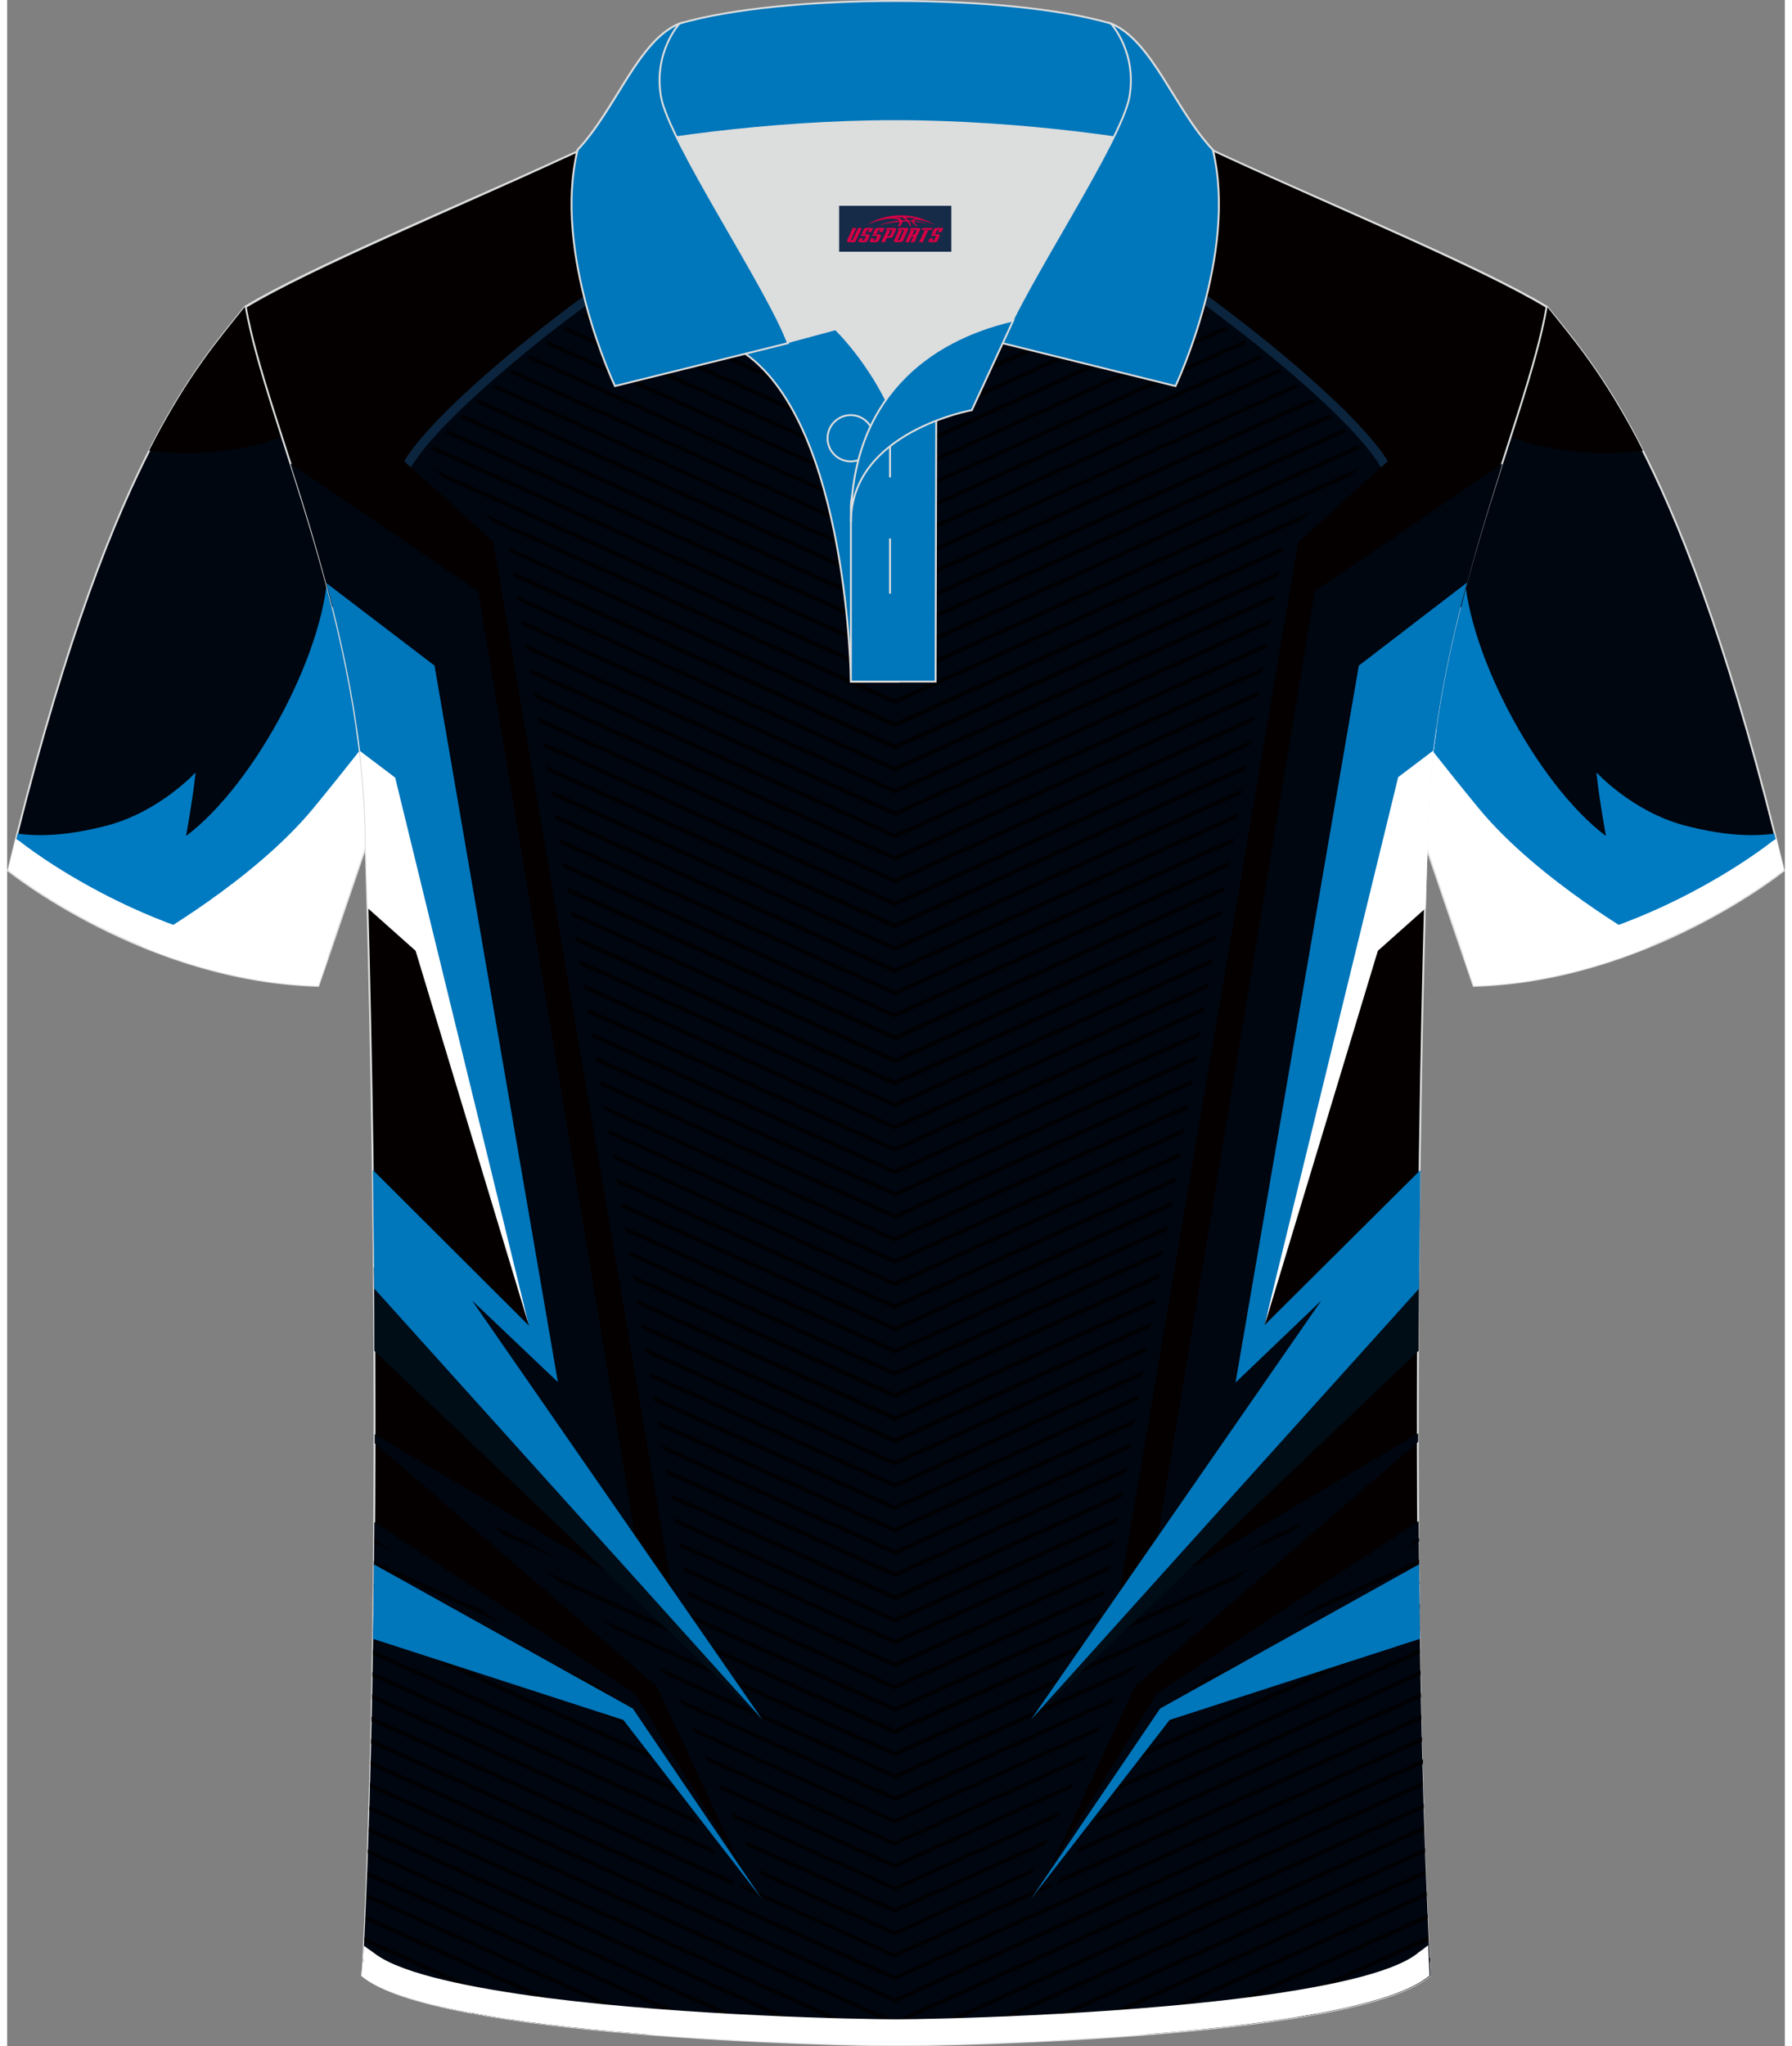 <?xml version="1.0" encoding="utf-8"?>
<!-- Generator: Adobe Illustrator 24.0.1, SVG Export Plug-In . SVG Version: 6.00 Build 0)  -->
<svg xmlns="http://www.w3.org/2000/svg" xmlns:xlink="http://www.w3.org/1999/xlink" version="1.1" id="图层_1" x="0px" y="0px" width="379.8px" height="433.5px" viewBox="0 0 380.25 437.5" enable-background="new 0 0 380.25 437.5" xml:space="preserve">
<rect x="0" y="0" width="380.25" height="437.5" fill="#808080" stroke="none"/>
<path fill-rule="evenodd" clip-rule="evenodd" fill="#000610" stroke="#DCDDDD" stroke-width="0.4" stroke-miterlimit="22.926" d="  M50.84,65.62C40.6,78.6,21.43,98.39,0.22,186.13c0,0,29.22,23.64,66.34,24.65c0,0,7.2-21,9.94-29.11  c22.32-65.73-2.03-120.82,95.66-157.54c-1.42-0.3-3.14-0.3-4.97-0.1h0.1c-14-0.91-17.85-2.13-23.94-0.2  c-9.64,3.45-15.62,5.88-25.06,10.25C96.29,44.11,64.54,57.3,50.84,65.62z"/>
<g>
	<path fill-rule="evenodd" clip-rule="evenodd" fill="#FFFFFF" d="M86.25,139.98l-23.84,24.75l-33.58,37.63   c10.65,4.36,23.53,8.01,37.63,8.42c0,0,7.2-21,9.94-29.11C81.38,167.27,84.02,153.37,86.25,139.98z"/>
	<path fill-rule="evenodd" clip-rule="evenodd" fill="#007AC1" d="M68.6,120.4c0.2,17.65-15.42,47.17-30.33,58.33   c0,0,1.52-8.32,2.03-13.59c0,0-7.51,8.22-18.56,11.26c-10.25,2.74-16.43,2.23-19.48,1.83c-0.41,1.83-0.91,3.65-1.42,5.58   l29.22,17.25c0,0,22.52-12.68,35.3-28.1c7.1-8.62,14.4-17.96,19.48-24.65c0.81-4.26,1.42-8.42,2.13-12.48L68.6,120.4z"/>
	<path fill-rule="evenodd" clip-rule="evenodd" fill="#FFFFFF" d="M68.7,204.49c-36.92-1.12-66.04-24.65-66.04-24.65l-0.81-0.51   c-0.51,2.23-1.12,4.46-1.62,6.7c0,0,29.22,23.64,66.34,24.65L68.7,204.49z"/>
	<path fill-rule="evenodd" clip-rule="evenodd" fill="#040000" d="M63.12,89.97l-3.35,2.94c0,0-11.56,5.68-29.42,3.45   c8.42-16.54,15.42-24.35,20.39-30.64c1.42-0.81,2.94-1.72,4.77-2.74L63.12,89.97z"/>
</g>
<path fill-rule="evenodd" clip-rule="evenodd" fill="#000610" stroke="#DCDDDD" stroke-width="0.4" stroke-miterlimit="22.926" d="  M329.4,65.62c10.25,12.88,29.42,32.77,50.62,120.51c0,0-29.22,23.64-66.34,24.65c0,0-7.2-21-9.94-29.11  c-22.32-65.73,2.03-120.82-95.76-157.54c1.42-0.3,3.14-0.3,4.97-0.1h-0.1c14-0.91,17.85-2.13,23.94-0.2  c9.64,3.45,15.62,5.88,25.06,10.25C283.96,44.11,315.71,57.3,329.4,65.62z"/>
<g>
	<path fill-rule="evenodd" clip-rule="evenodd" fill="#FFFFFF" d="M294,139.98l23.84,24.75l33.58,37.63   c-10.65,4.36-23.53,8.01-37.63,8.42c0,0-7.2-21-9.94-29.11C298.87,167.27,296.23,153.37,294,139.98z"/>
	<path fill-rule="evenodd" clip-rule="evenodd" fill="#007AC1" d="M311.65,120.4c-0.2,17.65,15.42,47.17,30.33,58.33   c0,0-1.52-8.32-2.03-13.59c0,0,7.51,8.22,18.56,11.26c10.25,2.74,16.43,2.23,19.48,1.83c0.41,1.83,0.91,3.65,1.42,5.58   l-29.22,17.25c0,0-22.52-12.68-35.3-28.1c-7.1-8.62-14.4-17.96-19.48-24.65c-0.81-4.26-1.42-8.42-2.13-12.48L311.65,120.4z"/>
	<path fill-rule="evenodd" clip-rule="evenodd" fill="#FFFFFF" d="M311.55,204.49c36.92-1.12,66.04-24.65,66.04-24.65l0.81-0.51   c0.51,2.23,1.12,4.46,1.62,6.7c0,0-29.22,23.64-66.34,24.65L311.55,204.49z"/>
	<path fill-rule="evenodd" clip-rule="evenodd" fill="#040000" d="M317.13,89.97l3.35,2.94c0,0,11.56,5.68,29.42,3.45   c-8.42-16.54-15.42-24.35-20.39-30.64c-1.42-0.81-2.94-1.72-4.77-2.74L317.13,89.97z"/>
</g>
<path fill-rule="evenodd" clip-rule="evenodd" fill="#040000" stroke="#DCDDDD" stroke-width="0.4" stroke-miterlimit="22.926" d="  M190.53,437.3h-0.51c-11.97,0-98.6-1.93-114.02-14.91c5.38-102.25,0.71-240.72,0.71-240.72c0-48.18-21.3-91.1-25.67-116.05  c13.69-8.32,45.55-21.51,67.46-31.65c5.58-2.54,11.77-5.27,15.72-7c17.55-0.3,25.46,1.22,55.79,1.22l0.3,0  c30.33,0,38.75-1.62,56.3-1.22c3.96,1.72,9.64,4.46,15.22,7c22.01,10.14,53.76,23.33,67.46,31.65  c-4.26,24.96-25.67,67.86-25.67,116.05c0,0-4.67,138.37,0.71,240.72C289.13,435.48,202.5,437.3,190.53,437.3z"/>
<g>
	<path fill-rule="evenodd" clip-rule="evenodd" fill="#000610" d="M190.12,44.72c-16.94,0.3-33.58,0.81-37.13,0.91   c-10.75,1.93-58.43,37.23-68.07,52.95l9.23,8.32l0.1,0.1l0,0l9.74,8.83l39.05,228.95l-64.42-38.14v1.93L139,360.61l18.16,38.95   l-22.82-37.43l-55.79-36.72c-0.2,32.46-0.91,66.34-2.54,96.98c7.91,6.7,34.39,10.45,60.05,12.48l53.87,0h0.2h0.2h54.07   c25.67-2.03,52.14-5.78,60.05-12.48c-1.62-30.74-2.33-64.62-2.54-97.18l-56,36.82l-22.82,37.43l18.16-38.95l60.56-52.24v-1.83   l-64.62,38.35l38.95-228.85l9.74-8.83l0,0l0.1-0.1l9.23-8.32c-9.54-15.72-57.32-51.03-68.07-52.95   C223.7,45.53,207.06,45.03,190.12,44.72z"/>
	<path fill-rule="evenodd" clip-rule="evenodd" fill="#0C253E" d="M293.9,99.91l-0.41-0.61c-0.41-0.61-0.81-1.22-1.01-1.52   c-5.58-7.71-18.46-19.07-31.55-29.01c-14.3-10.96-28.71-20.19-33.88-21.2c-2.43-0.1-9.33-0.3-17.96-0.51   c-5.78-0.1-12.38-0.3-18.97-0.41c-6.59,0.1-13.19,0.3-18.97,0.41c-8.72,0.2-15.62,0.41-17.96,0.51   c-5.17,1.01-19.58,10.25-33.88,21.1c-13.09,10.04-25.97,21.4-31.55,29.11c-0.2,0.3-0.51,0.81-0.91,1.32   c-0.2,0.3-0.41,0.51-0.51,0.81l-1.42-1.32c9.54-15.72,57.31-51.03,68.07-52.95c3.65-0.1,20.29-0.61,37.13-0.91   c16.94,0.3,33.58,0.81,37.13,0.91c10.75,1.93,58.43,37.23,68.07,52.95L293.9,99.91z"/>
	<path fill-rule="evenodd" clip-rule="evenodd" fill="#010104" d="M224.72,48.68l-2.03-0.1l-32.77,14.81l-32.77-14.81l-2.03,0.1   l34.79,15.72L224.72,48.68L224.72,48.68L224.72,48.68z M103.09,431.02c-1.22-0.2-2.43-0.41-3.65-0.61L76.1,419.86v-1.01   L103.09,431.02L103.09,431.02L103.09,431.02z M76.41,415.19l36.82,16.64l2.23,0l-39.06-17.65L76.41,415.19L76.41,415.19   L76.41,415.19z M76.61,410.52l47.27,21.3l2.23,0l-49.4-22.32L76.61,410.52L76.61,410.52L76.61,410.52z M76.81,405.76l57.62,26.07   h2.23l-59.75-26.98L76.81,405.76L76.81,405.76L76.81,405.76z M77.02,401.09l68.07,30.74l2.23,0l-70.2-31.75L77.02,401.09   L77.02,401.09L77.02,401.09z M77.12,396.32l78.41,35.5h2.23l-80.65-36.42V396.32L77.12,396.32L77.12,396.32z M77.32,391.66   l88.86,40.17h2.23l-90.99-41.19L77.32,391.66L77.32,391.66L77.32,391.66z M77.42,386.99l99.31,44.94l2.23,0L77.52,386.08   L77.42,386.99L77.42,386.99L77.42,386.99z M77.62,382.22l109.76,49.61h2.23L77.62,381.21V382.22L77.62,382.22L77.62,382.22z    M77.73,377.45l112.19,50.72l112.91-51.03v-1.01l-112.91,51.03L77.73,376.44V377.45L77.73,377.45L77.73,377.45z M77.83,372.79   l111.99,50.62l112.8-51.03v-1.01l-112.7,51.03L77.83,371.77V372.79L77.83,372.79L77.83,372.79z M77.93,368.02V367l77.1,34.9   l0.81,1.42L77.93,368.02L77.93,368.02L77.93,368.02z M78.03,363.25v-1.01l72.94,32.97l0.81,1.42L78.03,363.25L78.03,363.25   L78.03,363.25z M78.13,358.48v-1.01l68.78,31.14l0.81,1.42L78.13,358.48L78.13,358.48L78.13,358.48z M78.23,353.82v-1.01   l64.72,29.22l0.81,1.42L78.23,353.82L78.23,353.82L78.23,353.82z M78.33,349.05v-1.01l60.56,27.39l0.81,1.42L78.33,349.05   L78.33,349.05L78.33,349.05z M78.33,344.28l57.32,25.97l-0.81-1.42l-56.5-25.56V344.28L78.33,344.28L78.33,344.28z M78.44,339.51   l51.23,23.13l-4.87-3.14l-46.36-20.9V339.51L78.44,339.51L78.44,339.51z M78.44,334.75v-1.01l23.03,10.45l4.87,3.14L78.44,334.75   L78.44,334.75L78.44,334.75z M78.54,329.98v-0.91l4.56,3.04L78.54,329.98L78.54,329.98L78.54,329.98z M302.01,328.86v0.71   l-3.65,1.62L302.01,328.86L302.01,328.86L302.01,328.86z M302.01,333.43v1.01l-26.88,12.17l4.87-3.14L302.01,333.43L302.01,333.43   L302.01,333.43z M302.12,338.2l-45.45,20.49l-4.87,3.14l50.21-22.72L302.12,338.2L302.12,338.2L302.12,338.2z M302.12,342.96   l-56.5,25.56l-0.81,1.42l57.32-25.97V342.96L302.12,342.96L302.12,342.96z M302.22,347.73v1.01l-61.47,27.8l0.81-1.42   L302.22,347.73L302.22,347.73L302.22,347.73z M302.22,352.5v1.01l-65.53,29.62l0.81-1.42L302.22,352.5L302.22,352.5L302.22,352.5z    M302.32,357.17v1.01l-69.69,31.55l0.81-1.42L302.32,357.17L302.32,357.17L302.32,357.17z M302.42,361.93v1.01l-73.85,33.37   l0.81-1.42L302.42,361.93L302.42,361.93L302.42,361.93z M302.52,366.7v1.01l-78.01,35.2l0.81-1.42L302.52,366.7L302.52,366.7   L302.52,366.7z M302.83,380.9v1.01l-110.47,49.91h-2.23L302.83,380.9L302.83,380.9L302.83,380.9z M303.03,385.67v1.01   l-100.02,45.24h-2.23L303.03,385.67L303.03,385.67L303.03,385.67z M303.13,390.34v1.01l-89.57,40.48l-2.23,0L303.13,390.34   L303.13,390.34L303.13,390.34z M303.33,395.1v1.01l-79.12,35.81h-2.23L303.33,395.1L303.33,395.1L303.33,395.1z M303.44,399.77   v1.01l-68.78,31.04l-2.23,0L303.44,399.77L303.44,399.77L303.44,399.77z M303.64,404.44v1.01l-58.33,26.38l-2.23,0L303.64,404.44   L303.64,404.44L303.64,404.44z M303.84,409.21v1.01l-47.98,21.71h-2.23L303.84,409.21L303.84,409.21L303.84,409.21z M304.04,413.87   v1.01l-37.53,17.04h-2.23L304.04,413.87L304.04,413.87L304.04,413.87z M304.35,418.54v1.01l-24.55,11.06   c-1.12,0.2-2.33,0.41-3.55,0.61L304.35,418.54L304.35,418.54L304.35,418.54z M214.77,48.38l-24.85,11.26l-24.85-11.26l2.03-0.1   l22.82,10.35l22.82-10.35L214.77,48.38L214.77,48.38L214.77,48.38z M204.73,48.07l-14.91,6.7l-14.81-6.7h2.13l12.78,5.78   l12.78-5.78H204.73L204.73,48.07L204.73,48.07z M194.69,47.87L189.92,50l-4.77-2.13h2.13l2.64,1.22l2.64-1.22H194.69L194.69,47.87   L194.69,47.87z M149.75,50l40.17,18.16L230.3,49.9c0.3,0.2,0.71,0.3,1.12,0.51l-41.49,18.77l-41.19-18.67   C149.04,50.4,149.45,50.2,149.75,50L149.75,50L149.75,50z M144.88,52.64l44.94,20.29l45.24-20.49c0.3,0.2,0.61,0.41,0.91,0.51   l-46.26,20.9l-45.95-20.8C144.27,52.94,144.58,52.84,144.88,52.64L144.88,52.64L144.88,52.64z M140.42,55.37l49.5,22.32   l49.81-22.52l0.91,0.61l-50.72,22.93L139.5,55.88L140.42,55.37L140.42,55.37L140.42,55.37z M136.06,58.22l53.87,24.35l54.17-24.45   l0.91,0.61l-55.08,24.85l-54.78-24.75L136.06,58.22L136.06,58.22L136.06,58.22z M131.79,61.06l58.13,26.27l58.43-26.38l0.91,0.61   l-59.24,26.78l-59.14-26.68L131.79,61.06L131.79,61.06L131.79,61.06z M127.64,64l62.18,28.1l62.59-28.3l0.81,0.61l-63.4,28.71   l-63-28.51L127.64,64L127.64,64L127.64,64z M123.58,66.94l-0.81,0.61l67.05,30.33l67.46-30.53l-0.81-0.61l-66.65,30.13   L123.58,66.94L123.58,66.94L123.58,66.94z M119.62,69.88l-0.81,0.61l71.01,32.16l71.42-32.26l-0.81-0.61l-70.6,31.95L119.62,69.88   L119.62,69.88L119.62,69.88z M115.77,72.92l-0.81,0.61l74.97,33.88l75.27-33.98l-0.81-0.61l-74.46,33.68L115.77,72.92L115.77,72.92   L115.77,72.92z M111.91,75.97l-0.81,0.61l78.72,35.61l79.02-35.71l-0.81-0.61l-78.31,35.4L111.91,75.97L111.91,75.97L111.91,75.97z    M108.16,79.11l-0.81,0.61l82.47,37.23l82.78-37.43l-0.81-0.61l-82.07,37.13L108.16,79.11L108.16,79.11L108.16,79.11z    M104.51,82.26l-0.71,0.61l86.02,38.95l86.43-39.06c-0.2-0.2-0.51-0.41-0.71-0.61l-85.72,38.75L104.51,82.26L104.51,82.26   L104.51,82.26z M100.96,85.4l-0.71,0.71l89.57,40.48l89.98-40.68l-0.71-0.71l-89.27,40.37L100.96,85.4L100.96,85.4L100.96,85.4z    M97.61,88.65l-0.71,0.71l93.02,42.1l93.43-42.2l-0.71-0.71l-92.72,41.9L97.61,88.65L97.61,88.65L97.61,88.65z M94.26,91.89   c-0.2,0.2-0.41,0.51-0.71,0.71l96.27,43.52l96.67-43.72c-0.2-0.2-0.41-0.51-0.71-0.71l-95.96,43.42L94.26,91.89L94.26,91.89   L94.26,91.89z M91.12,95.34l98.7,44.63l99.11-44.84c0.2,0.2,0.41,0.51,0.61,0.71l-99.72,45.14L90.51,96.05   C90.71,95.85,90.91,95.55,91.12,95.34L91.12,95.34L91.12,95.34z M91.22,100.21l98.6,44.63l99.72-45.04l-2.23,2.03l-97.49,44.03   l-96.37-43.62L91.22,100.21L91.22,100.21L91.22,100.21z M101.87,109.75l88.05,39.77l89.07-40.27l-2.23,2.03l-86.94,39.26   L104,111.68L101.87,109.75L101.87,109.75L101.87,109.75z M107.35,117.05l82.57,37.33L273,116.85l-0.2,1.12l-82.88,37.53   l-82.37-37.43L107.35,117.05L107.35,117.05L107.35,117.05z M108.26,122.23l81.66,36.92l82.27-37.13l-0.2,1.12l-82.07,37.13   l-81.56-36.92L108.26,122.23L108.26,122.23L108.26,122.23z M109.07,127.4l80.75,36.52l81.36-36.82l-0.2,1.12l-81.15,36.72   l-80.55-36.52L109.07,127.4L109.07,127.4L109.07,127.4z M109.98,132.57l79.94,36.11l80.44-36.42l-0.2,1.12l-80.24,36.32   l-79.73-36.01L109.98,132.57L109.98,132.57L109.98,132.57z M110.9,137.75l0.2,1.12l78.82,35.61l79.43-35.91l0.2-1.12l-79.53,36.01   L110.9,137.75L110.9,137.75L110.9,137.75z M111.81,142.92l0.2,1.12l77.91,35.2l78.52-35.5l0.2-1.12l-78.72,35.61L111.81,142.92   L111.81,142.92L111.81,142.92z M112.62,148.09l0.2,1.12l77.1,34.79l77.6-35.1l0.2-1.12l-77.81,35.2L112.62,148.09L112.62,148.09   L112.62,148.09z M113.54,153.37l0.2,1.12l76.18,34.39l76.69-34.69l0.2-1.12l-76.89,34.79L113.54,153.37L113.54,153.37   L113.54,153.37z M114.45,158.54l0.2,1.12l75.27,34.08l75.88-34.29l0.2-1.12l-76.08,34.39L114.45,158.54L114.45,158.54   L114.45,158.54z M115.26,163.71l0.2,1.12l74.36,33.68l74.97-33.88l0.2-1.12l-75.07,33.88L115.26,163.71L115.26,163.71   L115.26,163.71z M116.17,168.89l0.2,1.12l73.55,33.27l74.05-33.48l0.2-1.12l-74.26,33.58L116.17,168.89L116.17,168.89   L116.17,168.89z M117.09,174.06l72.84,32.97l73.34-33.17l-0.2,1.12l-73.24,33.07l-72.63-32.87L117.09,174.06L117.09,174.06   L117.09,174.06z M118,179.24l71.92,32.56l72.53-32.77l-0.2,1.12l-72.33,32.66l-71.72-32.46L118,179.24L118,179.24L118,179.24z    M118.81,184.41l71.01,32.16l71.62-32.36l-0.2,1.12l-71.42,32.26l-70.91-32.06L118.81,184.41L118.81,184.41L118.81,184.41z    M119.72,189.58l70.2,31.75l70.71-31.95l-0.2,1.12l-70.5,31.95l-70-31.65L119.72,189.58L119.72,189.58L119.72,189.58z    M120.64,194.86l69.28,31.35l69.89-31.55l-0.2,1.12l-69.69,31.55l-69.18-31.45L120.64,194.86L120.64,194.86L120.64,194.86z    M121.45,200.03l68.37,30.94l68.98-31.14l-0.2,1.12l-68.78,31.14l-68.27-30.84L121.45,200.03L121.45,200.03L121.45,200.03z    M122.36,205.2l0.2,1.12l67.36,30.43l67.86-30.74l0.2-1.12l-68.07,30.84L122.36,205.2L122.36,205.2L122.36,205.2z M123.27,210.38   l0.2,1.12l66.44,30.03l67.05-30.33l0.2-1.12l-67.26,30.43L123.27,210.38L123.27,210.38L123.27,210.38z M124.09,215.55l0.2,1.12   l65.53,29.62l66.14-29.93l0.2-1.12l-66.34,30.03L124.09,215.55L124.09,215.55L124.09,215.55z M125,220.73l0.2,1.12l64.72,29.22   l65.23-29.52l0.2-1.12l-65.43,29.62L125,220.73L125,220.73L125,220.73z M125.91,225.9l0.2,1.12l63.81,28.81l64.42-29.11l0.2-1.12   l-64.52,29.22L125.91,225.9L125.91,225.9L125.91,225.9z M126.82,231.07l0.2,1.12l62.89,28.4l63.5-28.71l0.2-1.12l-63.71,28.81   L126.82,231.07L126.82,231.07L126.82,231.07z M127.64,236.35l62.18,28.1l62.79-28.4l-0.2,1.12l-62.59,28.3l-61.98-28.1   L127.64,236.35L127.64,236.35L127.64,236.35z M128.55,241.52l61.37,27.69l61.88-28l-0.2,1.12l-61.68,27.9l-61.17-27.69   L128.55,241.52L128.55,241.52L128.55,241.52z M129.46,246.69l60.46,27.29l61.07-27.59l-0.2,1.12L189.92,275l-60.26-27.29   L129.46,246.69L129.46,246.69L129.46,246.69z M130.27,251.87l59.55,26.98l60.16-27.19l-0.2,1.12l-59.95,27.09l-59.34-26.88   L130.27,251.87L130.27,251.87L130.27,251.87z M131.19,257.04l58.74,26.58l59.24-26.78l-0.2,1.12l-59.04,26.68l-58.53-26.48   L131.19,257.04L131.19,257.04L131.19,257.04z M132.1,262.22l0.2,1.12l57.62,26.07l58.23-26.27l0.2-1.12l-58.33,26.38L132.1,262.22   L132.1,262.22L132.1,262.22z M132.91,267.39l0.2,1.12l56.71,25.67l57.32-25.87l0.2-1.12l-57.52,25.97L132.91,267.39L132.91,267.39   L132.91,267.39z M133.82,272.56l0.2,1.12l55.89,25.26l56.4-25.56l0.2-1.12l-56.6,25.56L133.82,272.56L133.82,272.56L133.82,272.56z    M134.74,277.84l0.2,1.12l54.98,24.85l55.59-25.16l0.2-1.12l-55.69,25.16L134.74,277.84L134.74,277.84L134.74,277.84z    M135.65,283.01l0.2,1.12l54.07,24.45l54.68-24.75l0.2-1.12l-54.88,24.75L135.65,283.01L135.65,283.01L135.65,283.01z    M136.46,288.18l53.36,24.14l53.97-24.45l-0.2,1.12l-53.76,24.35l-53.16-24.04L136.46,288.18L136.46,288.18L136.46,288.18z    M137.37,293.36l52.55,23.74l53.05-24.04l-0.2,1.12l-52.85,23.94l-52.34-23.64L137.37,293.36L137.37,293.36L137.37,293.36z    M138.29,298.53l51.63,23.33l52.14-23.64l-0.2,1.12l-52.04,23.53l-51.43-23.23L138.29,298.53L138.29,298.53L138.29,298.53z    M139.1,303.71l50.72,22.93l51.33-23.23l-0.2,1.12l-51.13,23.13l-50.52-22.82L139.1,303.71L139.1,303.71L139.1,303.71z    M140.01,308.88L140.01,308.88l49.91,22.52l50.42-22.82l-0.2,1.12l-50.21,22.72l-49.71-22.42L140.01,308.88L140.01,308.88z    M140.92,314.05l0.2,1.12l48.79,22.01l49.4-22.32l0.2-1.12l-49.5,22.42L140.92,314.05L140.92,314.05L140.92,314.05z M141.84,319.33   l0.2,1.12l47.88,21.71l48.49-22.01l0.2-1.12l-48.69,22.01L141.84,319.33L141.84,319.33L141.84,319.33z M142.65,324.5l0.2,1.12   l47.07,21.3l47.58-21.51l0.2-1.12l-47.78,21.61L142.65,324.5L142.65,324.5L142.65,324.5z M143.56,329.67L143.56,329.67l0.2,1.01   l46.16,20.9l46.66-21.1l0.2-1.12l-46.87,21.2L143.56,329.67L143.56,329.67z M144.48,334.85l45.45,20.59l46.05-20.8l-0.2,1.12   l-45.85,20.69l-45.24-20.49L144.48,334.85L144.48,334.85L144.48,334.85z M145.29,340.02l0.2,1.12l44.33,20.09l44.94-20.29l0.2-1.12   l-45.14,20.39L145.29,340.02L145.29,340.02L145.29,340.02z M146.2,345.2l0.2,1.12l43.52,19.68l44.03-19.88l0.2-1.12l-44.23,19.98   L146.2,345.2L146.2,345.2L146.2,345.2z M147.11,350.37l0.1,0.3l-2.23-1.32l-29.72-13.39l2.43,2.13l72.13,32.66l73.24-33.17   l2.43-2.13l-28.61,12.88l-3.85,2.33l0.1-0.61l-43.32,19.58L147.11,350.37L147.11,350.37L147.11,350.37z M118,333.43l-7.1-4.16   l-7.3-3.25l2.43,2.13L118,333.43L118,333.43L118,333.43z M127.03,346.11l62.89,28.4l64.01-28.91l-2.43,2.13l-61.58,27.8   l-60.46-27.39L127.03,346.11L127.03,346.11L127.03,346.11z M138.69,356.15l51.23,23.13l52.34-23.64l-2.43,2.13l-49.91,22.52   l-48.79-22.01L138.69,356.15L138.69,356.15L138.69,356.15z M143.66,363.15l46.26,20.9l46.97-21.2l-0.61,1.22l-46.36,21   l-45.65-20.69L143.66,363.15L143.66,363.15L143.66,363.15z M146.4,369.24l43.42,19.68l44.13-19.98l-0.61,1.22l-43.52,19.68   l-42.81-19.38L146.4,369.24L146.4,369.24L146.4,369.24z M149.24,375.32l40.58,18.36l41.29-18.67l-0.61,1.22l-40.68,18.36   l-40.07-18.06L149.24,375.32L149.24,375.32L149.24,375.32z M152.08,381.41l37.74,17.04l38.45-17.35l-0.61,1.22l-37.84,17.14   l-37.23-16.84L152.08,381.41L152.08,381.41L152.08,381.41z M154.92,387.5l35,15.82l35.61-16.13l-0.61,1.22l-35,15.82l-34.39-15.52   L154.92,387.5L154.92,387.5L154.92,387.5z M157.76,393.48l32.16,14.51l32.77-14.81l-0.61,1.22L189.82,409l-31.55-14.3   L157.76,393.48L157.76,393.48L157.76,393.48z M160.6,399.57l29.32,13.29l29.93-13.59l-0.61,1.22l-29.42,13.29l-28.81-12.98l0,0   L160.6,399.57L160.6,399.57L160.6,399.57z M157.26,402.92l32.56,14.71l32.87-14.91l1.01,0.51l-33.88,15.32l-33.58-15.22   L157.26,402.92L157.26,402.92L157.26,402.92z M274.83,327.54l2.43-2.13l-6.19,2.74l-7.1,4.16L274.83,327.54z"/>
	<path fill-rule="evenodd" clip-rule="evenodd" fill="#0076BB" d="M78.44,334.44l55.39,30.84l27.59,40.68l-29.62-38.24l-53.56-17.35   C78.33,344.99,78.44,339.72,78.44,334.44z"/>
	<path fill-rule="evenodd" clip-rule="evenodd" fill="#000D17" d="M78.54,288.79l82.88,78.82l-82.98-96.67   C78.54,276.72,78.54,282.71,78.54,288.79z"/>
	<path fill-rule="evenodd" clip-rule="evenodd" fill="#000610" d="M60.58,99.1l40.17,27.29l33.58,202.28l-41.08-49.91l1.32-6.29   l19.17,14.61l-2.64-13.49L79.45,135.92l-9.94-6.19C66.77,118.78,63.63,108.53,60.58,99.1z"/>
	<path fill-rule="evenodd" clip-rule="evenodd" fill="#FFFFFF" d="M77.12,194.15l10.25,9.13l24.24,80.14L85.03,164.32l-10.25-8.72   c1.22,8.42,1.93,17.14,1.93,26.07C76.71,181.67,76.81,186.24,77.12,194.15z"/>
	<path fill-rule="evenodd" clip-rule="evenodd" fill="#0076BB" d="M78.54,275.5l82.98,92.11l-62.08-89.57l18.36,17.45L91.42,142.31   l-23.13-17.65c3.04,11.26,5.68,23.33,7.2,35.91l7.51,5.68l28.61,117.17l-33.37-33.27C78.33,258.16,78.44,266.68,78.54,275.5z"/>
	<path fill-rule="evenodd" clip-rule="evenodd" fill="#0076BB" d="M302.01,334.44l-55.39,30.84l-27.59,40.68l29.62-38.24   l53.56-17.35C302.12,344.99,302.12,339.72,302.01,334.44z"/>
	<path fill-rule="evenodd" clip-rule="evenodd" fill="#000D17" d="M301.91,288.79l-82.88,78.82l82.98-96.67   C302.01,276.72,301.91,282.71,301.91,288.79z"/>
	<path fill-rule="evenodd" clip-rule="evenodd" fill="#000610" d="M319.87,99.1l-40.17,27.29l-33.58,202.28l41.08-49.91l-1.32-6.29   l-19.07,14.61l2.64-13.49l31.65-137.66l9.94-6.19C313.68,118.78,316.93,108.53,319.87,99.1z"/>
	<path fill-rule="evenodd" clip-rule="evenodd" fill="#FFFFFF" d="M303.44,194.15l-10.25,9.13l-24.24,80.14l26.58-119.09l10.25-8.72   c-1.22,8.42-1.93,17.14-1.93,26.07C303.84,181.67,303.64,186.24,303.44,194.15z"/>
	<path fill-rule="evenodd" clip-rule="evenodd" fill="#0076BB" d="M302.01,275.5l-82.98,92.11l62.08-89.57l-18.36,17.55   l26.37-153.28l23.13-17.75c-3.04,11.26-5.68,23.33-7.2,35.91l-7.51,5.68l-28.61,117.17l33.37-33.17   C302.22,258.16,302.12,266.68,302.01,275.5z"/>
	<path fill-rule="evenodd" clip-rule="evenodd" fill="#FFFFFF" d="M76.31,416l2.13,1.52l0.71,0.51l0,0c5.88,4.06,20.09,7,36.42,9.13   c30.23,3.85,66.95,4.56,74.36,4.56l0,0h0.51l0,0c7.51,0,44.74-0.81,74.86-4.67c16.33-2.13,30.53-5.07,36.11-9.23l0,0l0.51-0.41l0,0   c0.61-0.41,1.52-1.12,2.03-1.52c0.1,2.23,0.2,4.36,0.3,6.49c-15.42,13.09-102.05,14.91-114.02,14.91h-0.51   c-11.97,0-98.6-1.93-114.02-14.91C76.1,420.26,76.2,418.13,76.31,416z"/>
</g>
<g>
	<path fill-rule="evenodd" clip-rule="evenodd" fill="#DCDDDD" d="M187.97,85.47c6.47-9.15,16.42-14.43,27.06-16.91   c5.26-10.69,16.15-27.94,21.71-39.31c-26.88-6.55-66.67-6.55-93.56,0c6.45,13.2,20.09,34.32,23.76,43.9l10.25-2.76   C177.2,70.39,183.23,76.08,187.97,85.47z"/>
	
		<path fill-rule="evenodd" clip-rule="evenodd" fill="#0076BB" stroke="#DCDDDD" stroke-width="0.4" stroke-miterlimit="22.926" d="   M157.86,75.6l19.34-5.21c0,0,11.79,11.15,15.37,27.96c3.57,16.81-1.87,47.38-1.87,47.38h-10.22   C180.48,145.72,179.95,91.24,157.86,75.6z"/>
	
		<path fill-rule="evenodd" clip-rule="evenodd" fill="#0076BB" stroke="#DCDDDD" stroke-width="0.4" stroke-miterlimit="22.926" d="   M180.48,108.02v37.7h18.12l0.14-61.03C189.86,87.61,180.97,99.19,180.48,108.02z"/>
	
		<path fill-rule="evenodd" clip-rule="evenodd" fill="#0076BB" stroke="#DCDDDD" stroke-width="0.4" stroke-miterlimit="22.926" d="   M121.75,33.25c13.44-3.27,41.09-7.36,68.21-7.36c27.12,0,54.76,4.09,68.21,7.36l-0.28-1.2c-8.27-8.82-12.99-23.43-21.78-27.01   c-10.99-3.23-28.56-4.84-46.15-4.84c-17.57,0-35.16,1.62-46.15,4.84c-8.81,3.59-13.53,18.19-21.78,27.01L121.75,33.25z"/>
	
		<path fill-rule="evenodd" clip-rule="evenodd" fill="#0076BB" stroke="#DCDDDD" stroke-width="0.4" stroke-miterlimit="22.926" d="   M143.81,5.04c0,0-5.6,6.08-3.96,15.6c1.64,9.53,22.67,40.7,27.18,52.73l-37.02,9.17c0,0-13.45-28.34-7.98-50.5   C130.29,23.23,135.01,8.63,143.81,5.04z"/>
	
		<path fill-rule="evenodd" clip-rule="evenodd" fill="#0076BB" stroke="#DCDDDD" stroke-width="0.4" stroke-miterlimit="22.926" d="   M236.1,5.04c0,0,5.6,6.08,3.97,15.6c-1.64,9.53-22.67,40.7-27.18,52.73l37.02,9.17c0,0,13.45-28.34,7.98-50.5   C249.63,23.23,244.9,8.63,236.1,5.04z"/>
	
		<path fill-rule="evenodd" clip-rule="evenodd" fill="#0076BB" stroke="#DCDDDD" stroke-width="0.4" stroke-miterlimit="22.926" d="   M180.43,98.65c2.73,0,4.95-2.22,4.95-4.95c0-2.73-2.23-4.95-4.95-4.95c-2.73,0-4.95,2.23-4.95,4.95   C175.48,96.43,177.71,98.65,180.43,98.65z"/>
	
		<line fill-rule="evenodd" clip-rule="evenodd" fill="none" stroke="#DCDDDD" stroke-width="0.4" stroke-miterlimit="22.926" x1="188.85" y1="115.12" x2="188.85" y2="126.92"/>
	
		<line fill-rule="evenodd" clip-rule="evenodd" fill="none" stroke="#DCDDDD" stroke-width="0.4" stroke-miterlimit="22.926" x1="188.85" y1="90.25" x2="188.85" y2="102.06"/>
	
		<path fill-rule="evenodd" clip-rule="evenodd" fill="#0076BB" stroke="#DCDDDD" stroke-width="0.4" stroke-miterlimit="22.926" d="   M215.19,68.53l-8.85,19.16c0,0-25.86,4.6-25.86,23.92C180.48,85.31,196.84,72.75,215.19,68.53z"/>
	
</g>
<g id="tag_logo">
	<rect y="44" fill="#162B48" width="24" height="9.818" x="177.96"/>
	<g>
		<path fill="#D30044" d="M193.92,47.19l0.005-0.011c0.131-0.311,1.085-0.262,2.351,0.071c0.715,0.24,1.44,0.54,2.193,0.9    c-0.218-0.147-0.447-0.289-0.682-0.42l0.011,0.005l-0.011-0.005c-1.478-0.845-3.218-1.418-5.1-1.62    c-1.282-0.115-1.658-0.082-2.411-0.055c-2.449,0.142-4.68,0.905-6.458,2.095c1.26-0.638,2.722-1.075,4.195-1.336    c1.467-0.18,2.476-0.033,2.771,0.344c-1.691,0.175-3.469,0.633-4.555,1.075c1.156-0.338,2.967-0.665,4.647-0.813    c0.016,0.251-0.115,0.567-0.415,0.96h0.475c0.376-0.382,0.584-0.725,0.595-1.004c0.333-0.022,0.66-0.033,0.971-0.033    C192.75,47.63,192.96,47.98,193.16,48.37h0.262c-0.125-0.344-0.295-0.687-0.518-1.036c0.207,0,0.393,0.005,0.567,0.011    c0.104,0.267,0.496,0.66,1.058,1.025h0.245c-0.442-0.365-0.753-0.753-0.835-1.004c1.047,0.065,1.696,0.224,2.885,0.513    C195.74,47.45,195,47.28,193.92,47.19z M191.48,47.1c-0.164-0.295-0.655-0.485-1.402-0.551    c0.464-0.033,0.922-0.055,1.364-0.055c0.311,0.147,0.589,0.344,0.84,0.589C192.02,47.08,191.75,47.09,191.48,47.1z M193.46,47.15c-0.224-0.016-0.458-0.027-0.715-0.044c-0.147-0.202-0.311-0.398-0.502-0.6c0.082,0,0.164,0.005,0.24,0.011    c0.72,0.033,1.429,0.125,2.138,0.273C193.95,46.75,193.57,46.91,193.46,47.15z"/>
		<path fill="#D30044" d="M180.88,48.73L179.71,51.28C179.53,51.65,179.8,51.79,180.28,51.79l0.873,0.005    c0.115,0,0.251-0.049,0.327-0.175l1.342-2.891H182.04L180.82,51.36H180.65c-0.147,0-0.185-0.033-0.147-0.125l1.156-2.504H180.88L180.88,48.73z M182.74,50.08h1.271c0.36,0,0.584,0.125,0.442,0.425L183.98,51.54C183.88,51.76,183.61,51.79,183.38,51.79H182.46c-0.267,0-0.442-0.136-0.349-0.333l0.235-0.513h0.742L182.91,51.32C182.89,51.37,182.93,51.38,182.99,51.38h0.18    c0.082,0,0.125-0.016,0.147-0.071l0.376-0.813c0.011-0.022,0.011-0.044-0.055-0.044H182.57L182.74,50.08L182.74,50.08z M183.56,50.01h-0.78l0.475-1.025c0.098-0.218,0.338-0.256,0.578-0.256H185.28L184.89,49.57L184.11,49.69l0.262-0.562H184.08c-0.082,0-0.12,0.016-0.147,0.071L183.56,50.01L183.56,50.01z M185.15,50.08L184.98,50.45h1.069c0.06,0,0.06,0.016,0.049,0.044    L185.72,51.31C185.7,51.36,185.66,51.38,185.58,51.38H185.4c-0.055,0-0.104-0.011-0.082-0.06l0.175-0.376H184.75L184.52,51.46C184.42,51.65,184.6,51.79,184.87,51.79h0.916c0.24,0,0.502-0.033,0.605-0.251l0.475-1.031c0.142-0.3-0.082-0.425-0.442-0.425H185.15L185.15,50.08z M185.96,50.01l0.371-0.818c0.022-0.055,0.06-0.071,0.147-0.071h0.295L186.51,49.68l0.791-0.115l0.387-0.845H186.24c-0.24,0-0.48,0.038-0.578,0.256L185.19,50.01L185.96,50.01L185.96,50.01z M188.36,50.47h0.278c0.087,0,0.153-0.022,0.202-0.115    l0.496-1.075c0.033-0.076-0.011-0.12-0.125-0.12H187.81l0.431-0.431h1.522c0.355,0,0.485,0.153,0.393,0.355l-0.676,1.445    c-0.06,0.125-0.175,0.333-0.644,0.327l-0.649-0.005L187.75,51.79H186.97l1.178-2.558h0.785L188.36,50.47L188.36,50.47z     M190.95,51.28c-0.022,0.049-0.06,0.076-0.142,0.076h-0.191c-0.082,0-0.109-0.027-0.082-0.076l0.944-2.051h-0.785l-0.987,2.138    c-0.125,0.273,0.115,0.415,0.453,0.415h0.72c0.327,0,0.649-0.071,0.769-0.322l1.085-2.384c0.093-0.202-0.06-0.355-0.415-0.355    h-1.533l-0.431,0.431h1.38c0.115,0,0.164,0.033,0.131,0.104L190.95,51.28L190.95,51.28z M193.67,50.15h0.278    c0.087,0,0.158-0.022,0.202-0.115l0.344-0.753c0.033-0.076-0.011-0.12-0.125-0.12h-1.402l0.425-0.431h1.527    c0.355,0,0.485,0.153,0.393,0.355l-0.529,1.124c-0.044,0.093-0.147,0.18-0.393,0.18c0.224,0.011,0.256,0.158,0.175,0.327    l-0.496,1.075h-0.785l0.54-1.167c0.022-0.055-0.005-0.087-0.104-0.087h-0.235L192.9,51.79h-0.785l1.178-2.558h0.785L193.67,50.15L193.67,50.15z M196.24,49.24L195.06,51.79h0.785l1.184-2.558H196.24L196.24,49.24z M197.75,49.17l0.202-0.431h-2.1l-0.295,0.431    H197.75L197.75,49.17z M197.73,50.08h1.271c0.36,0,0.584,0.125,0.442,0.425l-0.475,1.031c-0.104,0.218-0.371,0.251-0.605,0.251    h-0.916c-0.267,0-0.442-0.136-0.349-0.333l0.235-0.513h0.742L197.9,51.32c-0.022,0.049,0.022,0.06,0.082,0.06h0.18    c0.082,0,0.125-0.016,0.147-0.071l0.376-0.813c0.011-0.022,0.011-0.044-0.049-0.044h-1.069L197.73,50.08L197.73,50.08z     M198.54,50.01H197.76l0.475-1.025c0.098-0.218,0.338-0.256,0.578-0.256h1.451l-0.387,0.845l-0.791,0.115l0.262-0.562h-0.295    c-0.082,0-0.12,0.016-0.147,0.071L198.54,50.01z"/>
	</g>
</g>
</svg>